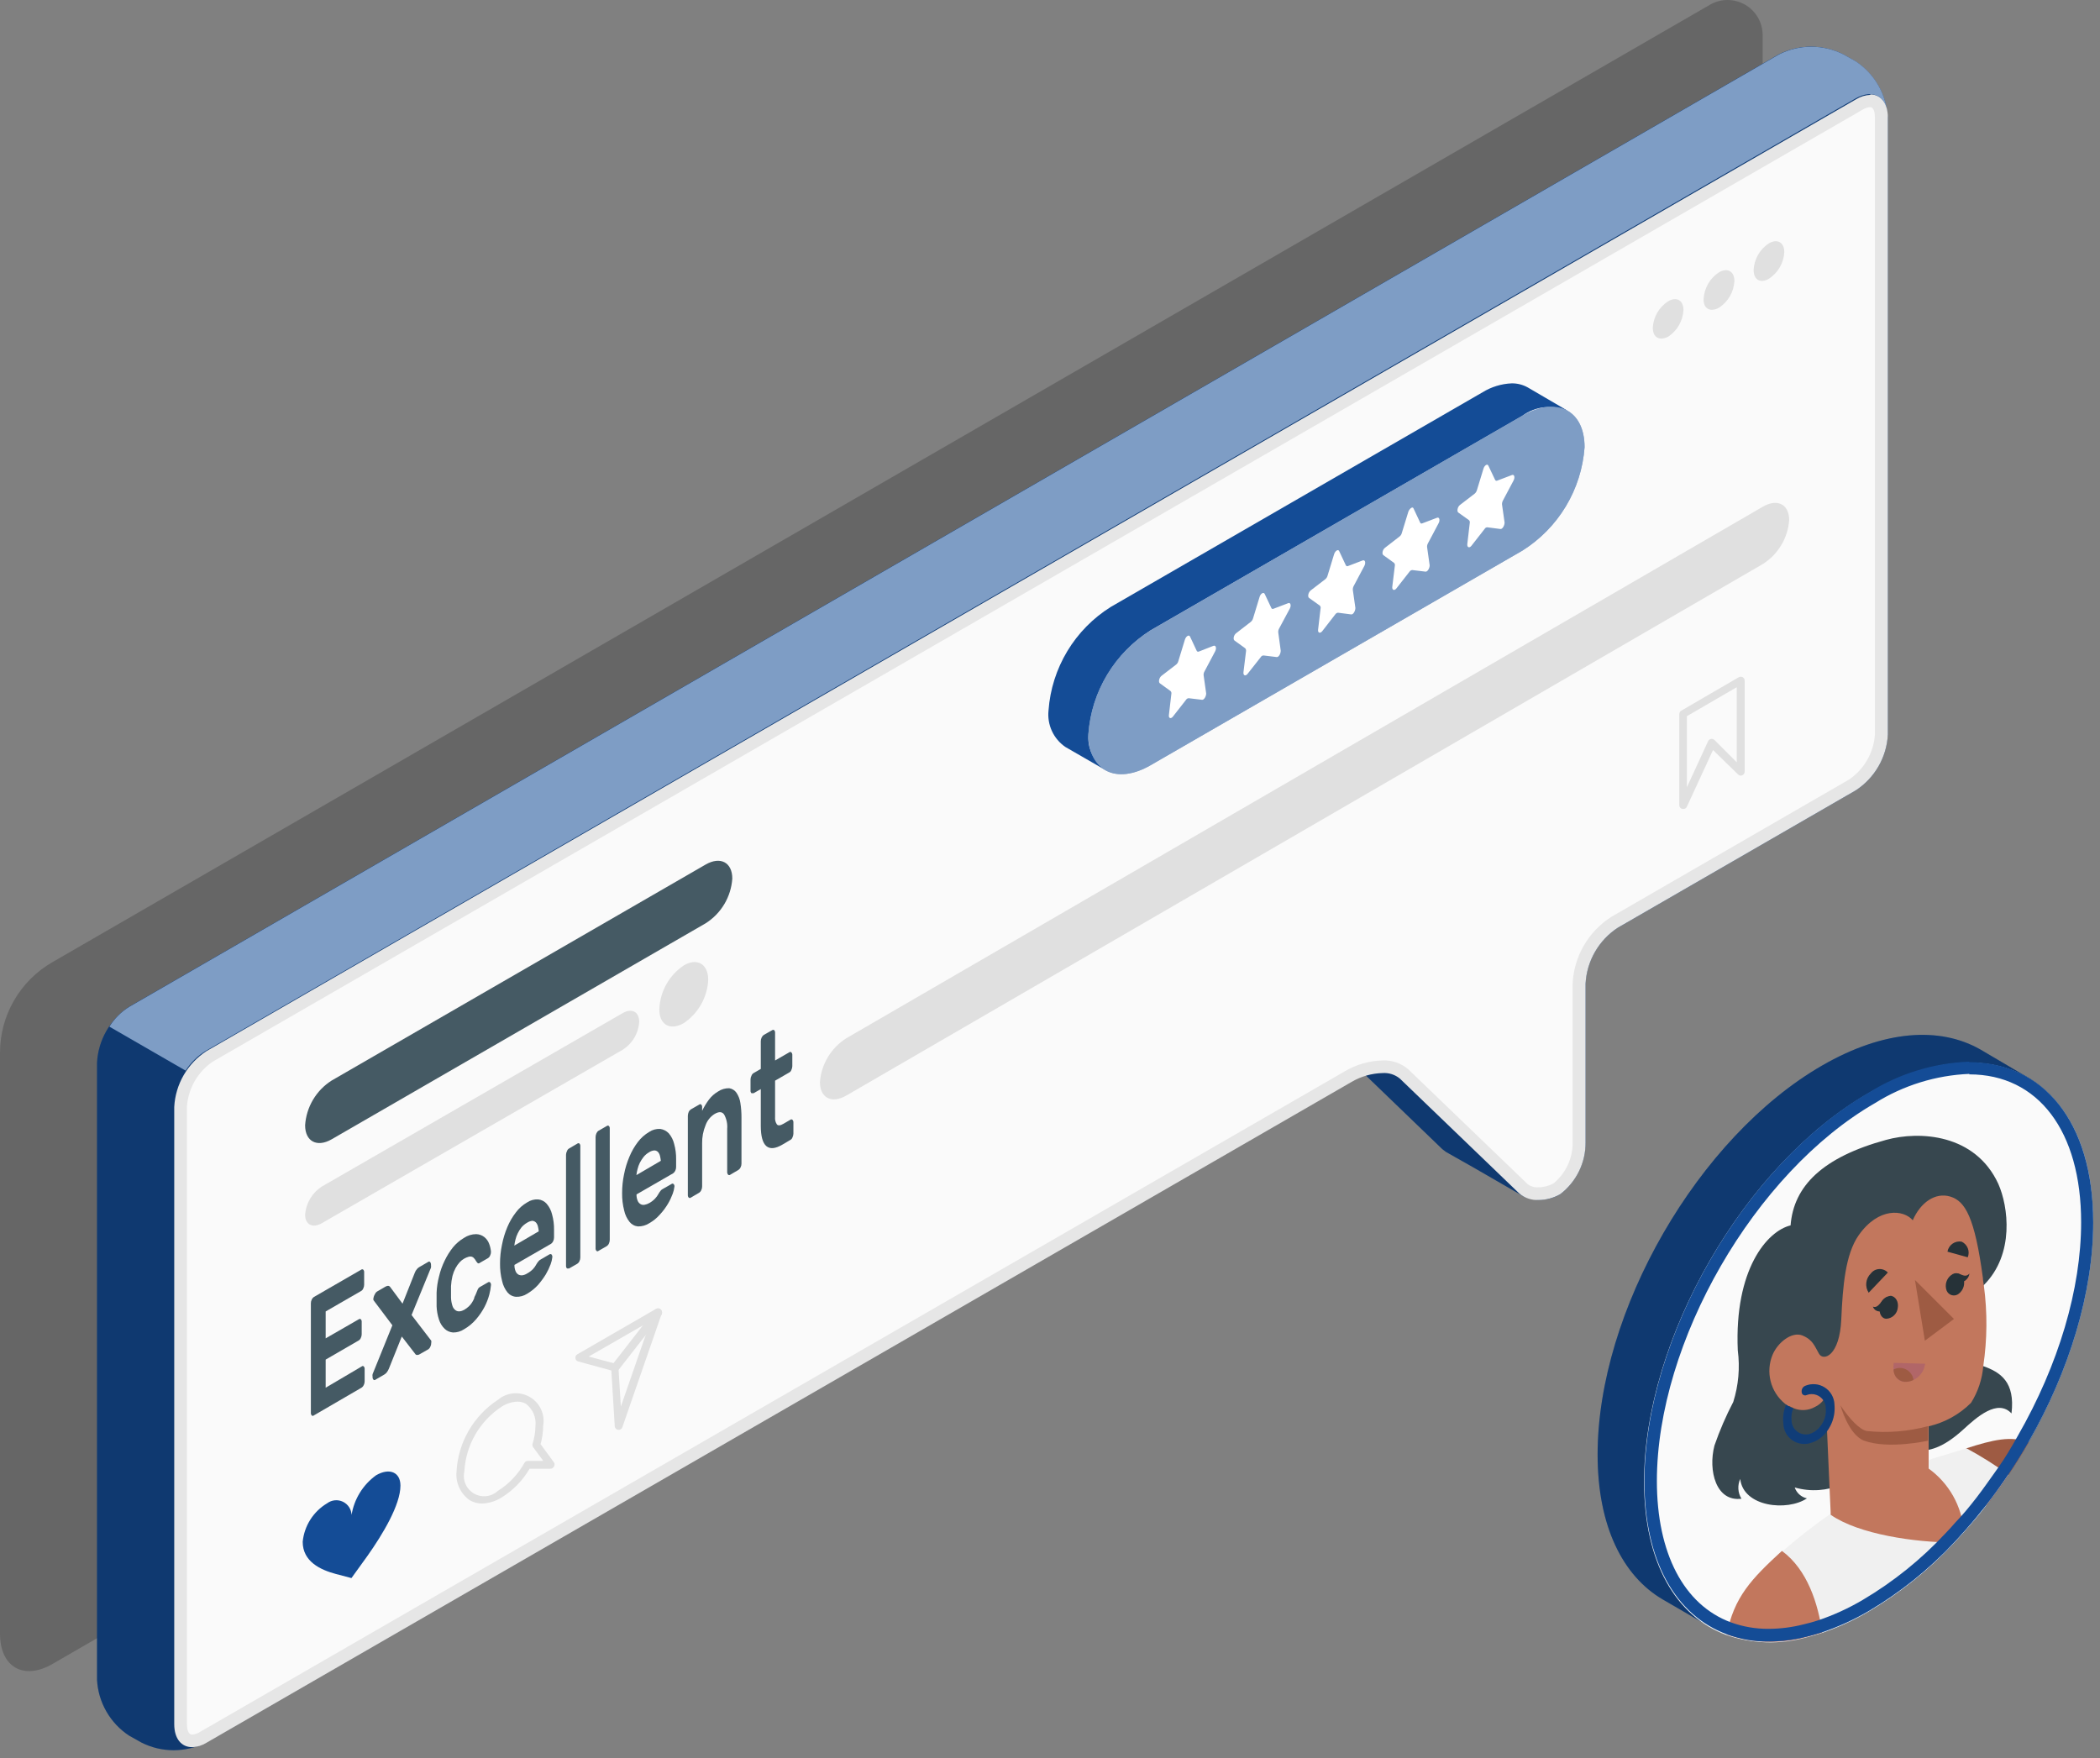 <svg width="209" height="175" viewBox="0 0 209 175" fill="none" xmlns="http://www.w3.org/2000/svg">
<rect x="0" y="0" width="209" height="175" fill="#808080" stroke="none"/>
<g opacity="0.2">
<path d="M175.424 63.252C175.424 66.572 173.089 68.7 170.195 70.354L5.229 165.612C2.347 167.278 4.80187e-07 165.928 4.80187e-07 162.596V104.782C-0.001 102.955 0.48 101.16 1.394 99.578C2.308 97.996 3.622 96.683 5.205 95.771L170.195 0.464C170.725 0.16 171.325 -0 171.936 1.04968e-06C172.548 0 173.148 0.161 173.678 0.467C174.207 0.772 174.647 1.211 174.953 1.74C175.26 2.269 175.422 2.869 175.424 3.48V63.252Z" fill="black"/>
</g>
<path d="M187.842 11.448C187.749 10.376 187.413 9.338 186.862 8.413C186.31 7.489 185.556 6.701 184.656 6.11L183.439 5.416C182.446 4.913 181.348 4.651 180.235 4.651C179.122 4.651 178.024 4.913 177.031 5.416L12.856 100.2C11.924 100.811 11.149 101.632 10.594 102.597C10.038 103.563 9.717 104.645 9.657 105.758V167.196C9.717 168.308 10.038 169.391 10.594 170.356C11.149 171.321 11.924 172.143 12.856 172.753L14.072 173.434C15.065 173.938 16.163 174.2 17.276 174.2C18.39 174.2 19.487 173.938 20.481 173.434L84.424 136.513L134.467 107.631C134.919 107.369 135.401 107.161 135.902 107.01L143.539 114.368L143.904 114.648L146.591 116.168L151.626 119.074C152.208 119.331 152.842 119.445 153.477 119.407C154.111 119.369 154.728 119.18 155.274 118.855C156.063 118.251 156.701 117.472 157.138 116.579C157.575 115.687 157.799 114.705 157.792 113.711V97.902C157.852 96.789 158.172 95.707 158.728 94.741C159.284 93.776 160.058 92.955 160.99 92.344L184.668 78.675C185.604 78.068 186.382 77.248 186.94 76.282C187.499 75.316 187.82 74.231 187.878 73.117V11.692C187.866 11.594 187.842 11.521 187.842 11.448Z" fill="#144C96"/>
<path opacity="0.25" d="M187.842 11.448C187.749 10.376 187.413 9.338 186.862 8.413C186.31 7.489 185.556 6.701 184.656 6.11L183.439 5.416C182.446 4.913 181.348 4.651 180.235 4.651C179.122 4.651 178.024 4.913 177.031 5.416L12.856 100.2C11.924 100.811 11.149 101.632 10.594 102.597C10.038 103.563 9.717 104.645 9.657 105.758V167.196C9.717 168.308 10.038 169.391 10.594 170.356C11.149 171.321 11.924 172.143 12.856 172.753L14.072 173.434C15.065 173.938 16.163 174.2 17.276 174.2C18.39 174.2 19.487 173.938 20.481 173.434L84.424 136.513L134.467 107.631C134.919 107.369 135.401 107.161 135.902 107.01L143.539 114.368L143.904 114.648L146.591 116.168L151.626 119.074C152.208 119.331 152.842 119.445 153.477 119.407C154.111 119.369 154.728 119.18 155.274 118.855C156.063 118.251 156.701 117.472 157.138 116.579C157.575 115.687 157.799 114.705 157.792 113.711V97.902C157.852 96.789 158.172 95.707 158.728 94.741C159.284 93.776 160.058 92.955 160.99 92.344L184.668 78.675C185.604 78.068 186.382 77.248 186.94 76.282C187.499 75.316 187.82 74.231 187.878 73.117V11.692C187.866 11.594 187.842 11.521 187.842 11.448Z" fill="black"/>
<path d="M187.868 11.655C187.868 9.612 186.433 8.785 184.658 9.807L20.483 104.59C19.672 105.084 18.985 105.758 18.476 106.56L10.888 102.182C11.392 101.378 12.074 100.7 12.882 100.2L177.057 5.416C178.05 4.913 179.148 4.651 180.262 4.651C181.375 4.651 182.473 4.913 183.466 5.416L184.682 6.098C185.612 6.709 186.385 7.53 186.939 8.496C187.492 9.461 187.811 10.544 187.868 11.655Z" fill="#144C96"/>
<path opacity="0.45" d="M187.868 11.655C187.868 9.612 186.433 8.785 184.658 9.807L20.483 104.59C19.672 105.084 18.985 105.758 18.476 106.56L10.888 102.182C11.392 101.378 12.074 100.7 12.882 100.2L177.057 5.416C178.05 4.913 179.148 4.651 180.262 4.651C181.375 4.651 182.473 4.913 183.466 5.416L184.682 6.098C185.612 6.709 186.385 7.53 186.939 8.496C187.492 9.461 187.811 10.544 187.868 11.655Z" fill="white"/>
<path d="M19.072 173.215C18.038 173.215 17.929 172.06 17.929 171.561V110.123C17.991 109.121 18.285 108.147 18.787 107.278C19.289 106.409 19.986 105.668 20.823 105.113L184.998 10.378C185.335 10.167 185.72 10.046 186.117 10.025C187.151 10.025 187.26 11.242 187.26 11.691V73.117C187.198 74.119 186.904 75.093 186.402 75.963C185.9 76.832 185.203 77.573 184.366 78.128L160.688 91.797C159.661 92.458 158.807 93.355 158.196 94.412C157.584 95.469 157.234 96.657 157.173 97.877V113.687C157.179 114.57 156.984 115.442 156.602 116.239C156.221 117.035 155.664 117.734 154.972 118.284C154.413 118.605 153.781 118.777 153.136 118.782C152.596 118.816 152.062 118.646 151.64 118.308L139.759 106.876C139.159 106.361 138.383 106.099 137.594 106.147C136.404 106.176 135.241 106.506 134.213 107.108L20.239 172.887C19.886 173.097 19.483 173.211 19.072 173.215Z" fill="#FAFAFA"/>
<path d="M186.088 10.657C186.538 10.657 186.599 11.301 186.599 11.691V73.116C186.536 74.009 186.271 74.875 185.825 75.65C185.378 76.426 184.761 77.089 184.021 77.592L160.355 91.261C159.232 91.981 158.297 92.959 157.628 94.114C156.96 95.269 156.577 96.568 156.513 97.901V113.71C156.522 114.482 156.358 115.246 156.034 115.947C155.71 116.648 155.234 117.267 154.64 117.76C154.169 118.029 153.637 118.172 153.095 118.173C152.721 118.201 152.35 118.093 152.049 117.869L140.168 106.438C139.449 105.814 138.516 105.495 137.566 105.55C136.282 105.584 135.028 105.94 133.917 106.584L19.931 172.363C19.692 172.524 19.416 172.621 19.128 172.643C18.678 172.643 18.606 171.986 18.606 171.609V110.123C18.671 109.232 18.937 108.369 19.384 107.596C19.83 106.823 20.445 106.161 21.184 105.659L185.359 10.924C185.6 10.77 185.876 10.678 186.161 10.657M186.161 9.441C185.653 9.46 185.159 9.611 184.726 9.879L20.551 104.614C19.617 105.222 18.839 106.043 18.281 107.008C17.723 107.974 17.401 109.058 17.341 110.171V171.609C17.341 173.056 18.058 173.895 19.116 173.895C19.625 173.879 20.12 173.728 20.551 173.458L134.525 107.678C135.457 107.132 136.511 106.831 137.59 106.803C138.214 106.756 138.833 106.952 139.317 107.35L151.198 118.781C151.731 119.237 152.419 119.472 153.12 119.438C153.88 119.436 154.626 119.234 155.284 118.854C156.073 118.25 156.711 117.471 157.148 116.578C157.585 115.686 157.809 114.704 157.802 113.71V97.901C157.862 96.788 158.182 95.706 158.738 94.74C159.293 93.775 160.068 92.954 161 92.343L184.678 78.674C185.614 78.067 186.392 77.247 186.95 76.281C187.508 75.315 187.83 74.23 187.888 73.116V11.691C187.888 10.231 187.158 9.392 186.113 9.392L186.161 9.441Z" fill="#E6E6E6"/>
<path d="M171.084 30.627C171.528 30.336 171.898 29.944 172.165 29.484C172.431 29.023 172.585 28.507 172.616 27.976C172.616 27.003 171.923 26.614 171.084 27.101C170.639 27.39 170.269 27.779 170.003 28.237C169.737 28.696 169.582 29.21 169.551 29.74C169.503 30.712 170.196 31.114 171.084 30.627Z" fill="#E0E0E0"/>
<path d="M176.047 27.745C176.493 27.456 176.865 27.065 177.131 26.604C177.398 26.143 177.551 25.626 177.579 25.094C177.579 24.121 176.898 23.732 176.047 24.218C175.604 24.508 175.235 24.898 174.971 25.356C174.707 25.815 174.555 26.329 174.526 26.857C174.526 27.867 175.207 28.232 176.047 27.745Z" fill="#E0E0E0"/>
<path d="M166.024 33.51C166.468 33.217 166.836 32.825 167.1 32.365C167.364 31.904 167.516 31.389 167.545 30.858C167.545 29.886 166.864 29.496 166.024 29.983C165.578 30.27 165.206 30.659 164.94 31.117C164.673 31.576 164.52 32.092 164.492 32.622C164.492 33.607 165.173 33.947 166.024 33.51Z" fill="#E0E0E0"/>
<path d="M33.005 107.548L70.23 86.047C71.69 85.208 72.882 85.828 72.882 87.445C72.82 88.343 72.549 89.214 72.088 89.988C71.627 90.761 70.991 91.415 70.23 91.896L33.005 113.397C31.546 114.236 30.366 113.604 30.366 111.999C30.425 111.102 30.695 110.231 31.153 109.457C31.612 108.684 32.246 108.03 33.005 107.548Z" fill="#455A64"/>
<path d="M32.02 118.103L61.973 100.834C62.885 100.311 63.615 100.7 63.615 101.71C63.58 102.269 63.413 102.812 63.128 103.294C62.842 103.776 62.447 104.183 61.973 104.482L32.02 121.751C31.108 122.274 30.366 121.885 30.366 120.888C30.409 120.327 30.58 119.785 30.867 119.302C31.154 118.818 31.549 118.408 32.02 118.103Z" fill="#E0E0E0"/>
<path d="M68.053 101.831C68.765 101.352 69.356 100.713 69.778 99.966C70.2 99.218 70.442 98.383 70.485 97.526C70.485 95.945 69.379 95.3 68.053 96.091C67.339 96.568 66.747 97.206 66.324 97.954C65.902 98.701 65.661 99.538 65.621 100.396C65.572 101.977 66.679 102.621 68.053 101.831Z" fill="#E0E0E0"/>
<path d="M84.23 103.337L175.439 50.436C176.886 49.585 178.065 50.193 178.065 51.762C178.002 52.646 177.731 53.503 177.274 54.264C176.818 55.024 176.189 55.667 175.439 56.14L84.23 109.04C82.783 109.88 81.603 109.284 81.603 107.703C81.669 106.82 81.941 105.965 82.397 105.207C82.854 104.449 83.481 103.808 84.23 103.337Z" fill="#E0E0E0"/>
<path d="M35.998 136.003C36.012 135.989 36.028 135.978 36.046 135.971C36.063 135.964 36.083 135.96 36.102 135.96C36.121 135.96 36.14 135.964 36.158 135.971C36.175 135.978 36.191 135.989 36.205 136.003C36.237 136.039 36.261 136.082 36.275 136.128C36.29 136.174 36.295 136.222 36.29 136.27V137.487C36.291 137.613 36.262 137.738 36.205 137.851C36.163 137.955 36.091 138.044 35.998 138.107L31.231 140.879C31.218 140.893 31.201 140.904 31.184 140.911C31.166 140.919 31.147 140.922 31.128 140.922C31.109 140.922 31.09 140.919 31.072 140.911C31.054 140.904 31.038 140.893 31.024 140.879C30.993 140.843 30.969 140.801 30.954 140.755C30.939 140.708 30.934 140.66 30.939 140.612V129.728C30.937 129.597 30.966 129.468 31.024 129.351C31.066 129.247 31.138 129.158 31.231 129.095L35.95 126.371C35.978 126.346 36.015 126.333 36.053 126.333C36.091 126.333 36.128 126.346 36.156 126.371C36.189 126.409 36.214 126.454 36.228 126.502C36.243 126.55 36.247 126.601 36.242 126.651V127.867C36.242 127.994 36.213 128.119 36.156 128.232C36.121 128.339 36.048 128.43 35.95 128.487L32.411 130.53V133.206L35.706 131.309C35.735 131.284 35.772 131.27 35.81 131.27C35.848 131.27 35.885 131.284 35.913 131.309C35.945 131.345 35.969 131.388 35.983 131.434C35.998 131.48 36.003 131.528 35.998 131.576V132.792C35.999 132.919 35.97 133.044 35.913 133.157C35.875 133.263 35.802 133.353 35.706 133.413L32.411 135.322V138.119L35.998 136.003Z" fill="#455A64"/>
<path d="M39.988 133.025L38.699 136.236C38.641 136.376 38.563 136.507 38.468 136.625C38.394 136.707 38.307 136.776 38.212 136.832L37.373 137.318C37.359 137.332 37.343 137.342 37.326 137.35C37.308 137.357 37.289 137.361 37.27 137.361C37.25 137.361 37.231 137.357 37.214 137.35C37.196 137.342 37.18 137.332 37.166 137.318C37.133 137.28 37.108 137.236 37.093 137.187C37.079 137.139 37.075 137.088 37.081 137.038C37.063 136.95 37.063 136.859 37.081 136.771L39.051 131.906L37.166 129.401C37.151 129.333 37.151 129.262 37.166 129.194C37.189 129.056 37.239 128.924 37.312 128.805C37.354 128.701 37.426 128.612 37.519 128.55L38.358 128.063C38.436 128.017 38.523 127.988 38.614 127.978C38.66 127.98 38.706 127.992 38.746 128.016C38.786 128.039 38.82 128.072 38.844 128.112L40.061 129.754L41.277 126.689C41.327 126.545 41.405 126.413 41.508 126.3C41.578 126.215 41.665 126.144 41.763 126.093L42.602 125.607C42.616 125.593 42.632 125.582 42.65 125.575C42.667 125.568 42.687 125.564 42.706 125.564C42.725 125.564 42.744 125.568 42.762 125.575C42.779 125.582 42.795 125.593 42.809 125.607C42.87 125.692 42.9 125.795 42.894 125.899C42.905 125.988 42.905 126.077 42.894 126.166L40.961 130.885L42.919 133.439C42.933 133.511 42.933 133.585 42.919 133.658C42.921 133.788 42.892 133.917 42.833 134.035C42.795 134.137 42.728 134.226 42.639 134.29L41.788 134.776C41.714 134.832 41.624 134.861 41.532 134.861C41.459 134.861 41.386 134.861 41.313 134.74L39.988 133.025Z" fill="#455A64"/>
<path d="M44.887 128.002C44.887 128.185 44.887 128.379 44.887 128.61C44.887 128.841 44.887 129.024 44.887 129.182C44.899 129.455 44.948 129.725 45.033 129.984C45.087 130.155 45.194 130.304 45.337 130.41C45.453 130.494 45.596 130.532 45.738 130.519C45.897 130.503 46.05 130.453 46.188 130.374C46.355 130.279 46.51 130.164 46.651 130.033C46.772 129.922 46.879 129.795 46.967 129.656C47.052 129.525 47.125 129.386 47.186 129.243C47.186 129.097 47.307 128.951 47.368 128.78C47.429 128.61 47.465 128.525 47.526 128.391C47.565 128.279 47.637 128.182 47.733 128.112L48.56 127.637C48.59 127.612 48.629 127.597 48.669 127.597C48.709 127.597 48.748 127.612 48.779 127.637C48.811 127.673 48.835 127.716 48.85 127.762C48.865 127.808 48.87 127.857 48.864 127.905C48.835 128.229 48.778 128.551 48.694 128.866C48.58 129.287 48.421 129.694 48.219 130.082C47.99 130.516 47.712 130.924 47.392 131.298C47.048 131.702 46.637 132.044 46.176 132.307C45.855 132.518 45.478 132.628 45.094 132.623C44.78 132.603 44.483 132.474 44.255 132.258C43.997 132.009 43.805 131.7 43.695 131.359C43.552 130.926 43.47 130.476 43.452 130.021C43.452 129.826 43.452 129.607 43.452 129.364C43.452 129.121 43.452 128.878 43.452 128.659C43.474 128.112 43.556 127.57 43.695 127.041C43.821 126.499 44.009 125.972 44.255 125.473C44.48 125.001 44.757 124.556 45.082 124.147C45.389 123.774 45.76 123.457 46.176 123.211C46.536 122.968 46.959 122.837 47.392 122.834C47.694 122.842 47.984 122.949 48.219 123.138C48.438 123.32 48.603 123.56 48.694 123.831C48.786 124.077 48.843 124.335 48.864 124.597C48.865 124.724 48.836 124.849 48.779 124.962C48.736 125.072 48.659 125.166 48.56 125.229L47.733 125.704C47.719 125.717 47.703 125.728 47.685 125.735C47.668 125.743 47.649 125.747 47.63 125.747C47.61 125.747 47.591 125.743 47.574 125.735C47.556 125.728 47.54 125.717 47.526 125.704C47.467 125.64 47.414 125.571 47.368 125.497C47.319 125.404 47.257 125.318 47.186 125.242C47.13 125.168 47.054 125.113 46.967 125.083C46.864 125.052 46.754 125.052 46.651 125.083C46.489 125.128 46.333 125.193 46.188 125.278C46.019 125.374 45.867 125.497 45.738 125.643C45.583 125.817 45.448 126.009 45.337 126.214C45.206 126.461 45.104 126.723 45.033 126.993C44.954 127.324 44.905 127.662 44.887 128.002Z" fill="#455A64"/>
<path d="M49.765 125.775C49.764 125.142 49.829 124.51 49.96 123.89C50.076 123.285 50.255 122.694 50.495 122.127C50.713 121.605 50.999 121.114 51.346 120.667C51.644 120.267 52.02 119.932 52.453 119.682C52.778 119.462 53.167 119.355 53.559 119.378C53.889 119.41 54.194 119.566 54.411 119.816C54.67 120.122 54.853 120.484 54.946 120.874C55.084 121.373 55.149 121.889 55.14 122.406V123.16C55.14 123.291 55.111 123.42 55.055 123.537C55.009 123.639 54.938 123.727 54.849 123.793L51.2 125.897C51.192 126.109 51.23 126.32 51.31 126.517C51.365 126.657 51.463 126.776 51.589 126.857C51.713 126.921 51.853 126.946 51.991 126.93C52.16 126.904 52.321 126.841 52.465 126.748C52.675 126.635 52.868 126.491 53.036 126.322C53.177 126.173 53.295 126.005 53.389 125.824C53.449 125.72 53.518 125.622 53.596 125.532C53.651 125.46 53.722 125.402 53.803 125.362L54.678 124.851C54.709 124.83 54.745 124.819 54.782 124.819C54.819 124.819 54.855 124.83 54.885 124.851C54.918 124.889 54.942 124.934 54.957 124.982C54.971 125.03 54.976 125.081 54.97 125.131C54.942 125.372 54.885 125.609 54.8 125.836C54.67 126.181 54.511 126.515 54.325 126.833C54.094 127.206 53.834 127.559 53.547 127.891C53.232 128.235 52.867 128.53 52.465 128.767C52.136 128.98 51.75 129.086 51.358 129.071C51.194 129.059 51.034 129.014 50.888 128.939C50.741 128.864 50.612 128.76 50.507 128.633C50.243 128.303 50.06 127.915 49.972 127.502C49.828 126.938 49.758 126.357 49.765 125.775ZM52.453 121.701C52.247 121.821 52.062 121.973 51.906 122.151C51.759 122.336 51.633 122.535 51.529 122.747C51.428 122.953 51.351 123.169 51.297 123.391C51.247 123.583 51.21 123.778 51.188 123.975L53.62 122.552C53.605 122.388 53.576 122.226 53.535 122.066C53.503 121.922 53.436 121.789 53.34 121.677C53.243 121.578 53.114 121.517 52.976 121.507C52.789 121.53 52.61 121.597 52.453 121.701Z" fill="#455A64"/>
<path d="M57.756 125.156C57.757 125.283 57.728 125.408 57.671 125.521C57.629 125.625 57.557 125.714 57.464 125.777L56.637 126.251C56.552 126.251 56.479 126.251 56.431 126.251C56.396 126.216 56.369 126.174 56.352 126.128C56.336 126.082 56.329 126.032 56.333 125.983V114.929C56.337 114.801 56.37 114.676 56.431 114.564C56.465 114.456 56.539 114.365 56.637 114.309L57.464 113.822C57.493 113.797 57.53 113.784 57.568 113.784C57.605 113.784 57.642 113.797 57.671 113.822C57.704 113.86 57.728 113.905 57.743 113.953C57.757 114.001 57.762 114.052 57.756 114.102V125.156Z" fill="#455A64"/>
<path d="M60.686 123.391C60.687 123.522 60.658 123.651 60.601 123.768C60.559 123.872 60.487 123.961 60.394 124.024L59.567 124.498C59.554 124.512 59.537 124.523 59.52 124.53C59.502 124.537 59.483 124.541 59.464 124.541C59.444 124.541 59.425 124.537 59.408 124.53C59.39 124.523 59.374 124.512 59.36 124.498C59.329 124.462 59.305 124.419 59.29 124.373C59.275 124.327 59.27 124.279 59.275 124.231V113.176C59.276 113.046 59.305 112.917 59.36 112.799C59.402 112.695 59.474 112.606 59.567 112.544L60.394 112.069C60.423 112.045 60.459 112.031 60.497 112.031C60.535 112.031 60.572 112.045 60.601 112.069C60.633 112.106 60.657 112.148 60.671 112.194C60.686 112.24 60.691 112.289 60.686 112.337V123.391Z" fill="#455A64"/>
<path d="M61.915 118.759C61.913 118.125 61.978 117.494 62.109 116.874C62.225 116.273 62.404 115.686 62.644 115.123C62.86 114.602 63.142 114.112 63.483 113.663C63.788 113.262 64.168 112.923 64.602 112.666C64.928 112.446 65.317 112.339 65.709 112.362C66.034 112.407 66.334 112.562 66.56 112.8C66.82 113.105 67.003 113.468 67.095 113.858C67.233 114.357 67.299 114.873 67.29 115.39V116.144C67.292 116.275 67.263 116.404 67.205 116.521C67.159 116.622 67.087 116.71 66.998 116.777L63.35 118.88C63.341 119.093 63.378 119.304 63.459 119.501C63.511 119.642 63.61 119.763 63.739 119.841C63.859 119.915 64.002 119.941 64.14 119.914C64.307 119.885 64.467 119.827 64.614 119.744C64.826 119.627 65.018 119.48 65.186 119.306C65.326 119.161 65.445 118.998 65.539 118.82C65.599 118.712 65.668 118.611 65.745 118.516C65.8 118.444 65.871 118.386 65.952 118.345L66.828 117.847C66.841 117.833 66.857 117.822 66.875 117.815C66.893 117.808 66.912 117.804 66.931 117.804C66.95 117.804 66.969 117.808 66.987 117.815C67.005 117.822 67.021 117.833 67.034 117.847C67.07 117.881 67.096 117.923 67.111 117.97C67.126 118.016 67.129 118.066 67.12 118.114C67.093 118.356 67.036 118.593 66.949 118.82C66.822 119.166 66.663 119.499 66.475 119.817C66.249 120.196 65.984 120.551 65.685 120.875C65.38 121.225 65.018 121.521 64.614 121.75C64.281 121.963 63.892 122.073 63.496 122.067C63.333 122.052 63.174 122.005 63.03 121.927C62.886 121.85 62.759 121.744 62.657 121.617C62.393 121.286 62.21 120.899 62.121 120.486C61.977 119.922 61.907 119.341 61.915 118.759ZM64.602 114.685C64.394 114.805 64.208 114.961 64.055 115.147C63.911 115.329 63.785 115.525 63.678 115.731C63.578 115.936 63.5 116.153 63.447 116.375C63.397 116.567 63.361 116.762 63.337 116.959L65.77 115.536C65.753 115.372 65.725 115.21 65.685 115.05C65.653 114.906 65.586 114.772 65.49 114.661C65.443 114.611 65.386 114.572 65.324 114.545C65.261 114.517 65.194 114.503 65.125 114.502C64.938 114.516 64.757 114.579 64.602 114.685Z" fill="#455A64"/>
<path d="M73.795 115.816C73.796 115.942 73.767 116.067 73.71 116.18C73.668 116.284 73.596 116.373 73.503 116.436L72.676 116.922C72.648 116.947 72.611 116.961 72.573 116.961C72.535 116.961 72.498 116.947 72.47 116.922C72.402 116.845 72.367 116.745 72.372 116.642V112.362C72.416 111.864 72.31 111.364 72.068 110.927C71.862 110.635 71.558 110.623 71.132 110.866C70.707 111.127 70.385 111.527 70.22 111.997C69.983 112.571 69.867 113.188 69.879 113.809V118.09C69.88 118.216 69.851 118.341 69.794 118.454C69.752 118.558 69.68 118.647 69.587 118.71L68.76 119.196C68.73 119.222 68.691 119.236 68.651 119.236C68.611 119.236 68.572 119.222 68.542 119.196C68.51 119.16 68.487 119.117 68.472 119.071C68.458 119.025 68.452 118.977 68.457 118.929V111.048C68.461 110.919 68.49 110.791 68.542 110.671C68.588 110.567 68.664 110.478 68.76 110.416L69.587 109.942C69.601 109.928 69.617 109.917 69.635 109.91C69.653 109.903 69.672 109.899 69.691 109.899C69.71 109.899 69.729 109.903 69.747 109.91C69.764 109.917 69.781 109.928 69.794 109.942C69.826 109.978 69.85 110.021 69.865 110.067C69.879 110.113 69.884 110.161 69.879 110.209V110.562C70.066 110.172 70.29 109.802 70.548 109.455C70.794 109.125 71.105 108.848 71.46 108.64C71.79 108.417 72.181 108.302 72.579 108.312C72.723 108.334 72.861 108.386 72.984 108.463C73.108 108.54 73.214 108.642 73.297 108.762C73.502 109.069 73.635 109.418 73.686 109.784C73.762 110.262 73.798 110.746 73.795 111.231V115.816Z" fill="#455A64"/>
<path d="M77.139 111.183C77.112 111.44 77.176 111.698 77.321 111.913C77.443 112.058 77.662 112.034 77.99 111.84L78.659 111.45C78.688 111.426 78.725 111.412 78.762 111.412C78.8 111.412 78.837 111.426 78.866 111.45C78.901 111.488 78.927 111.532 78.944 111.58C78.961 111.628 78.967 111.679 78.963 111.73V112.837C78.958 112.968 78.925 113.097 78.866 113.214C78.831 113.319 78.757 113.406 78.659 113.457L77.856 113.931C77.163 114.333 76.64 114.381 76.275 114.077C75.911 113.773 75.716 113.104 75.716 112.046V108.398L74.999 108.811C74.913 108.811 74.841 108.811 74.792 108.811C74.757 108.777 74.731 108.735 74.714 108.688C74.697 108.642 74.691 108.593 74.695 108.544V107.437C74.697 107.306 74.73 107.176 74.792 107.06C74.83 106.954 74.903 106.864 74.999 106.805L75.716 106.391V103.643C75.716 103.513 75.745 103.384 75.801 103.266C75.847 103.165 75.918 103.077 76.008 103.011L76.847 102.536C76.877 102.514 76.913 102.501 76.95 102.501C76.988 102.501 77.024 102.514 77.054 102.536C77.085 102.573 77.109 102.615 77.124 102.661C77.139 102.707 77.144 102.756 77.139 102.804V105.552L78.55 104.737C78.578 104.713 78.615 104.699 78.653 104.699C78.691 104.699 78.728 104.713 78.756 104.737C78.791 104.775 78.818 104.819 78.835 104.867C78.851 104.915 78.858 104.966 78.854 105.017V106.124C78.849 106.255 78.816 106.384 78.756 106.501C78.722 106.606 78.647 106.693 78.55 106.744L77.139 107.559V111.183Z" fill="#455A64"/>
<path d="M34.977 157.067L33.408 156.653C31.913 156.252 30.125 155.437 30.125 153.455C30.202 152.671 30.463 151.915 30.885 151.25C31.308 150.585 31.88 150.028 32.557 149.624C32.779 149.458 33.042 149.355 33.318 149.327C33.594 149.299 33.872 149.347 34.123 149.466C34.373 149.585 34.586 149.771 34.739 150.002C34.892 150.234 34.978 150.502 34.989 150.78C35.249 149.197 36.123 147.781 37.422 146.839C38.759 146.061 39.854 146.523 39.854 147.861C39.854 149.782 38.078 152.725 36.583 154.841L34.977 157.067Z" fill="#144C96"/>
<path d="M47.989 149.648C47.562 149.651 47.143 149.542 46.772 149.332C46.313 149.017 45.947 148.584 45.711 148.08C45.476 147.575 45.38 147.016 45.435 146.462C45.513 145.032 45.927 143.64 46.644 142.4C47.36 141.16 48.358 140.106 49.557 139.323C49.992 138.956 50.529 138.731 51.096 138.68C51.662 138.63 52.231 138.755 52.723 139.04C53.216 139.325 53.608 139.755 53.847 140.272C54.086 140.788 54.159 141.366 54.057 141.926C54.051 142.538 53.966 143.148 53.801 143.738L55.139 145.562C55.175 145.623 55.193 145.692 55.193 145.763C55.193 145.833 55.175 145.902 55.139 145.963C55.106 146.028 55.056 146.083 54.993 146.122C54.931 146.16 54.86 146.181 54.787 146.182H52.707C52.025 147.355 51.065 148.34 49.91 149.052C49.333 149.415 48.67 149.621 47.989 149.648ZM51.503 139.506C50.95 139.525 50.412 139.693 49.946 139.992C48.859 140.701 47.954 141.656 47.305 142.78C46.656 143.904 46.282 145.166 46.213 146.462C46.118 146.882 46.161 147.322 46.334 147.717C46.508 148.112 46.803 148.441 47.177 148.655C47.551 148.87 47.983 148.96 48.412 148.911C48.84 148.862 49.242 148.677 49.557 148.383C50.658 147.693 51.566 146.735 52.196 145.598C52.228 145.539 52.275 145.489 52.333 145.455C52.391 145.42 52.457 145.403 52.525 145.404H54.069L53.108 144.103C53.058 144.052 53.022 143.99 53.003 143.922C52.984 143.854 52.982 143.782 52.999 143.713C53.184 143.135 53.282 142.533 53.291 141.926C53.337 141.505 53.273 141.08 53.104 140.692C52.936 140.303 52.669 139.966 52.33 139.712C52.076 139.575 51.792 139.503 51.503 139.506Z" fill="#E0E0E0"/>
<path d="M61.523 142.315C61.435 142.304 61.352 142.263 61.291 142.199C61.228 142.135 61.191 142.051 61.183 141.962L60.842 136.405L57.547 135.505C57.473 135.488 57.407 135.448 57.356 135.391C57.306 135.335 57.275 135.264 57.267 135.189C57.256 135.113 57.267 135.036 57.3 134.966C57.332 134.897 57.384 134.839 57.449 134.799L65.305 130.263C65.374 130.225 65.452 130.208 65.53 130.215C65.609 130.222 65.683 130.253 65.743 130.303C65.804 130.353 65.848 130.42 65.869 130.495C65.891 130.571 65.889 130.651 65.865 130.725L61.937 142.06C61.907 142.143 61.85 142.213 61.775 142.26C61.7 142.306 61.611 142.326 61.523 142.315ZM58.592 135.018L61.268 135.736C61.346 135.757 61.416 135.802 61.466 135.866C61.517 135.929 61.545 136.007 61.548 136.088L61.791 139.992L64.746 131.479L58.592 135.018Z" fill="#E0E0E0"/>
<path d="M61.169 136.477C61.081 136.478 60.995 136.448 60.926 136.392C60.854 136.319 60.813 136.221 60.813 136.118C60.813 136.016 60.854 135.918 60.926 135.845L65.207 130.348C65.279 130.28 65.375 130.241 65.474 130.241C65.574 130.241 65.669 130.28 65.742 130.348C65.783 130.379 65.817 130.418 65.843 130.462C65.868 130.507 65.885 130.556 65.892 130.606C65.899 130.657 65.895 130.709 65.882 130.759C65.869 130.808 65.846 130.855 65.815 130.895L61.534 136.38C61.487 136.427 61.429 136.46 61.365 136.478C61.3 136.495 61.233 136.495 61.169 136.477Z" fill="#E0E0E0"/>
<path d="M167.507 80.512H167.434C167.347 80.495 167.269 80.448 167.213 80.379C167.158 80.31 167.128 80.223 167.13 80.135V71.075C167.129 71.006 167.147 70.938 167.181 70.878C167.215 70.818 167.265 70.769 167.325 70.734L173.052 67.402C173.113 67.372 173.179 67.357 173.247 67.357C173.314 67.357 173.381 67.372 173.442 67.402C173.5 67.438 173.549 67.487 173.583 67.547C173.617 67.607 173.636 67.674 173.636 67.743V76.803C173.635 76.88 173.612 76.957 173.569 77.021C173.526 77.086 173.464 77.137 173.393 77.168C173.323 77.196 173.247 77.203 173.173 77.188C173.099 77.173 173.032 77.136 172.979 77.082L170.486 74.65L167.86 80.342C167.823 80.4 167.771 80.448 167.708 80.478C167.646 80.508 167.576 80.52 167.507 80.512ZM167.884 71.282V78.359L170 73.762C170.028 73.708 170.068 73.66 170.116 73.622C170.164 73.585 170.22 73.558 170.28 73.543C170.343 73.533 170.408 73.538 170.469 73.557C170.53 73.576 170.586 73.609 170.632 73.653L172.846 75.866V68.399L167.884 71.282Z" fill="#E0E0E0"/>
<path d="M156.015 40.879C155.286 40.565 154.488 40.445 153.699 40.533C152.91 40.62 152.157 40.911 151.515 41.378L114.521 62.733C112.759 63.847 111.282 65.357 110.207 67.144C109.132 68.93 108.49 70.942 108.331 73.021C108.263 73.705 108.376 74.395 108.658 75.022C108.939 75.65 109.38 76.192 109.936 76.597L106.032 74.347C105.448 73.948 104.984 73.397 104.688 72.755C104.393 72.112 104.277 71.401 104.354 70.698C104.505 68.618 105.145 66.602 106.22 64.815C107.296 63.027 108.777 61.518 110.544 60.41L147.551 39.043C148.427 38.503 149.428 38.197 150.457 38.155C151.019 38.149 151.573 38.292 152.062 38.569L156.015 40.879Z" fill="#144C96"/>
<path d="M114.519 62.745L151.513 41.378C154.93 39.408 157.703 40.807 157.703 44.516C157.551 46.596 156.911 48.611 155.836 50.399C154.76 52.186 153.279 53.695 151.513 54.804L114.519 76.159C111.089 78.141 108.316 76.731 108.316 73.034C108.467 70.951 109.107 68.934 110.185 67.147C111.263 65.359 112.748 63.851 114.519 62.745Z" fill="#144C96"/>
<path opacity="0.45" d="M114.519 62.745L151.513 41.378C154.93 39.408 157.703 40.807 157.703 44.516C157.551 46.596 156.911 48.611 155.836 50.399C154.76 52.186 153.279 53.695 151.513 54.804L114.519 76.159C111.089 78.141 108.316 76.731 108.316 73.034C108.467 70.951 109.107 68.934 110.185 67.147C111.263 65.359 112.748 63.851 114.519 62.745Z" fill="white"/>
<path d="M118.439 63.365L119.095 64.763C119.103 64.784 119.115 64.803 119.131 64.819C119.146 64.834 119.165 64.847 119.186 64.855C119.206 64.863 119.229 64.866 119.251 64.865C119.273 64.864 119.294 64.859 119.314 64.849L120.774 64.277C121.005 64.192 121.102 64.52 120.932 64.836L119.874 66.831C119.807 66.945 119.777 67.076 119.788 67.208L120.044 69.02C120.044 69.299 119.837 69.677 119.63 69.652L118.317 69.494C118.264 69.493 118.211 69.505 118.164 69.531C118.117 69.557 118.077 69.594 118.049 69.64L116.736 71.318C116.529 71.586 116.286 71.489 116.335 71.16L116.578 69.069C116.591 69.017 116.589 68.962 116.574 68.911C116.56 68.86 116.531 68.814 116.493 68.777L115.435 68.01C115.265 67.889 115.362 67.451 115.593 67.269L117.064 66.138C117.165 66.052 117.238 65.937 117.271 65.809L117.928 63.657C118.037 63.316 118.341 63.134 118.439 63.365Z" fill="white"/>
<path d="M125.87 59.121L126.527 60.508C126.533 60.528 126.544 60.547 126.559 60.562C126.573 60.578 126.591 60.59 126.61 60.599C126.63 60.607 126.651 60.61 126.673 60.609C126.694 60.608 126.715 60.603 126.734 60.593L128.205 60.034C128.436 59.936 128.534 60.265 128.363 60.581L127.293 62.575C127.229 62.694 127.204 62.83 127.22 62.964L127.463 64.764C127.463 65.056 127.269 65.421 127.062 65.397L125.749 65.239C125.694 65.24 125.641 65.255 125.594 65.282C125.547 65.31 125.508 65.349 125.481 65.397L124.168 67.063C123.961 67.33 123.718 67.245 123.754 66.905L124.01 64.813C124.019 64.761 124.016 64.707 124.001 64.657C123.987 64.606 123.96 64.56 123.924 64.521L122.866 63.755C122.696 63.633 122.781 63.208 123.025 63.025L124.484 61.894C124.586 61.807 124.662 61.694 124.703 61.566L125.359 59.413C125.457 59.073 125.761 58.89 125.87 59.121Z" fill="white"/>
<path d="M133.287 54.866L133.944 56.264C133.953 56.284 133.966 56.301 133.982 56.316C133.998 56.33 134.017 56.341 134.038 56.348C134.058 56.355 134.08 56.357 134.101 56.356C134.123 56.354 134.144 56.347 134.163 56.337L135.622 55.778C135.865 55.693 135.951 56.021 135.78 56.337L134.722 58.331C134.661 58.447 134.632 58.578 134.637 58.709L134.893 60.508C134.893 60.8 134.686 61.177 134.479 61.153L133.166 60.983C133.112 60.987 133.06 61.003 133.014 61.031C132.967 61.058 132.928 61.096 132.898 61.141L131.597 62.819C131.378 63.087 131.135 62.989 131.183 62.661L131.427 60.569C131.441 60.518 131.442 60.465 131.429 60.414C131.416 60.362 131.39 60.315 131.354 60.277L130.283 59.511C130.113 59.389 130.21 58.952 130.442 58.769L131.913 57.638C132.012 57.551 132.084 57.437 132.12 57.31L132.776 55.157C132.886 54.817 133.19 54.622 133.287 54.866Z" fill="white"/>
<path d="M140.681 50.609L141.337 52.007C141.344 52.028 141.355 52.046 141.369 52.062C141.384 52.078 141.401 52.09 141.421 52.098C141.441 52.106 141.462 52.11 141.483 52.109C141.505 52.108 141.525 52.102 141.544 52.092L143.016 51.533C143.247 51.436 143.344 51.764 143.174 52.08L142.116 54.075C142.048 54.193 142.018 54.328 142.031 54.464L142.286 56.264C142.286 56.543 142.079 56.92 141.873 56.896L140.559 56.738C140.506 56.74 140.455 56.754 140.408 56.779C140.362 56.805 140.322 56.84 140.292 56.884L138.978 58.562C138.772 58.83 138.528 58.732 138.565 58.404L138.82 56.312C138.833 56.261 138.832 56.206 138.817 56.155C138.802 56.104 138.774 56.057 138.735 56.02L137.677 55.254C137.507 55.133 137.604 54.695 137.835 54.525L139.294 53.394C139.403 53.308 139.48 53.188 139.513 53.053L140.17 50.913C140.316 50.572 140.608 50.39 140.681 50.609Z" fill="white"/>
<path d="M148.136 46.365L148.793 47.751C148.801 47.772 148.813 47.791 148.829 47.806C148.844 47.822 148.863 47.834 148.884 47.842C148.904 47.85 148.926 47.854 148.948 47.853C148.971 47.852 148.992 47.846 149.012 47.836L150.483 47.277C150.714 47.192 150.8 47.52 150.629 47.836L149.571 49.831C149.51 49.947 149.481 50.077 149.486 50.208L149.742 52.007C149.742 52.299 149.535 52.676 149.328 52.652L148.015 52.482C147.962 52.484 147.911 52.499 147.866 52.527C147.821 52.555 147.785 52.594 147.759 52.64L146.446 54.318C146.239 54.586 145.996 54.488 146.032 54.148L146.276 52.056C146.289 52.007 146.289 51.956 146.276 51.907C146.263 51.858 146.238 51.813 146.203 51.776L145.133 51.01C144.974 50.889 145.06 50.451 145.291 50.268L146.762 49.137C146.864 49.051 146.94 48.937 146.981 48.809L147.638 46.657C147.735 46.316 148.039 46.109 148.136 46.365Z" fill="white"/>
<path d="M197.089 104.454C193.051 102.155 187.493 102.508 181.352 106.047C169.009 113.161 159 130.503 159 144.78C159 151.882 161.493 156.88 165.518 159.215L170.273 161.976C170.775 162.263 171.3 162.507 171.842 162.705C174.415 163.596 177.198 163.681 179.82 162.949C180.314 162.827 180.825 162.681 181.352 162.511C182.974 161.963 184.535 161.25 186.01 160.382C189.159 158.517 192.026 156.212 194.523 153.536C194.863 153.171 195.216 152.782 195.556 152.393C196.286 151.578 196.991 150.727 197.672 149.863C198.353 149 199.18 147.844 199.886 146.799C200.591 145.753 201.272 144.646 201.904 143.539C205.893 136.559 208.325 128.727 208.325 121.674C208.325 114.62 205.808 109.513 201.758 107.202L197.089 104.454Z" fill="#144C96"/>
<path opacity="0.25" d="M197.089 104.454C193.051 102.155 187.493 102.508 181.352 106.047C169.009 113.161 159 130.503 159 144.78C159 151.882 161.493 156.88 165.518 159.215L170.273 161.976C170.775 162.263 171.3 162.507 171.842 162.705C174.415 163.596 177.198 163.681 179.82 162.949C180.314 162.827 180.825 162.681 181.352 162.511C182.974 161.963 184.535 161.25 186.01 160.382C189.159 158.517 192.026 156.212 194.523 153.536C194.863 153.171 195.216 152.782 195.556 152.393C196.286 151.578 196.991 150.727 197.672 149.863C198.353 149 199.18 147.844 199.886 146.799C200.591 145.753 201.272 144.646 201.904 143.539C205.893 136.559 208.325 128.727 208.325 121.674C208.325 114.62 205.808 109.513 201.758 107.202L197.089 104.454Z" fill="black"/>
<path d="M208.326 121.674C208.326 128.752 205.894 136.584 201.869 143.564C201.236 144.671 200.568 145.765 199.85 146.823C199.133 147.881 198.403 148.891 197.637 149.888C196.871 150.885 196.25 151.603 195.521 152.418C195.18 152.807 194.827 153.196 194.487 153.561C191.99 156.237 189.123 158.542 185.974 160.407C184.499 161.275 182.938 161.988 181.316 162.536C180.79 162.706 180.279 162.852 179.784 162.973C177.162 163.706 174.379 163.621 171.806 162.73C166.808 160.882 163.634 155.543 163.622 147.504C163.622 133.252 173.631 115.886 185.974 108.808C198.318 101.73 208.326 107.397 208.326 121.674Z" fill="#FAFAFA"/>
<path d="M201.905 143.562C201.273 144.669 200.604 145.763 199.886 146.821C199.169 147.879 198.439 148.889 197.673 149.886L195.679 144.158C198.378 143.295 200.13 142.881 201.905 143.562Z" fill="#9E5B43"/>
<path d="M199.886 146.773C199.18 147.819 198.439 148.84 197.672 149.838C196.906 150.835 196.286 151.552 195.556 152.367C195.216 152.756 194.863 153.145 194.523 153.51C192.026 156.186 189.159 158.492 186.01 160.357C184.535 161.225 182.974 161.938 181.352 162.485C180.825 162.655 180.314 162.801 179.82 162.923C179.82 157.219 177.777 154.799 177.388 154.41C178.961 153.033 180.613 151.75 182.337 150.567L182.459 150.482C185.432 148.368 188.655 146.628 192.054 145.301L192.322 145.18L195.727 144.158C197.17 144.936 198.559 145.81 199.886 146.773Z" fill="#F0F0F0"/>
<path d="M200.192 140.68C200.946 134.43 194.379 136.752 192.458 133.384L197.444 127.899C200.52 124.822 199.876 120.067 198.879 117.83C196.58 112.844 191.035 112.54 187.715 113.452C181.403 115.178 178.509 118.036 178.205 121.964C175.87 122.524 172.598 126.342 172.951 134.405C173.177 136.128 173.024 137.88 172.501 139.537C171.77 140.936 171.144 142.387 170.628 143.879C169.984 146.372 170.786 149.497 173.316 149.169C173.136 148.875 173.031 148.542 173.01 148.199C172.989 147.855 173.052 147.512 173.194 147.199C173.498 149.996 177.876 150.446 179.834 149.132C179.555 149.072 179.297 148.941 179.084 148.751C178.871 148.561 178.71 148.32 178.618 148.05C181.938 148.986 184.699 147.393 187.873 145.046C188.457 144.633 188.846 144.402 190.743 144.414C191.959 144.414 193.297 144.195 195.413 142.261C196.738 141.045 198.818 139.197 200.192 140.68Z" fill="#37474F"/>
<path d="M197.382 135.976C197.274 137.272 196.857 138.523 196.166 139.624C195.006 140.783 193.544 141.592 191.946 141.959V143.394V144.306V145.267V146.167C192.945 146.888 193.775 147.816 194.38 148.889C194.985 149.962 195.349 151.153 195.449 152.381C195.108 152.77 194.756 153.159 194.415 153.524C190.657 153.524 184.978 152.722 182.193 150.764V150.533L182.084 148.1L181.828 142.263L181.767 138.7C181.724 138.923 181.632 139.135 181.5 139.32C181.274 139.63 180.972 139.876 180.624 140.037C180.304 140.216 179.947 140.32 179.58 140.341C179.214 140.362 178.847 140.3 178.508 140.159L178.35 140.074C178.269 140.058 178.193 140.02 178.131 139.965C178.06 139.962 177.99 139.945 177.925 139.916L177.779 139.819L177.633 139.697C176.933 139.125 176.437 138.343 176.218 137.466C175.999 136.59 176.069 135.666 176.417 134.833C176.927 133.616 178.338 132.498 179.384 132.923C180.43 133.349 180.6 133.993 181.038 134.747C181.476 135.501 183.081 134.966 183.251 131.342C183.397 127.974 183.665 124.836 184.978 122.951C186.96 120.13 189.453 120.385 190.365 121.455C191.132 119.68 192.615 118.646 194.099 119.096C195.583 119.546 196.531 121.139 197.346 127.195C197.346 127.463 197.419 127.706 197.443 127.962C197.799 130.623 197.778 133.32 197.382 135.976Z" fill="#C2775D"/>
<path d="M188.872 130.185C188.839 130.466 188.709 130.726 188.505 130.922C188.301 131.117 188.035 131.235 187.753 131.256C187.254 131.256 186.963 130.696 187.084 130.04C187.117 129.761 187.245 129.502 187.447 129.307C187.648 129.112 187.911 128.993 188.191 128.969C188.677 129.054 188.981 129.577 188.872 130.185Z" fill="#263238"/>
<path d="M187.848 129.077C187.264 129.26 186.984 130.293 186.4 130.05C186.44 130.171 186.512 130.278 186.609 130.361C186.706 130.443 186.824 130.497 186.949 130.518C187.075 130.538 187.203 130.523 187.321 130.475C187.439 130.426 187.541 130.347 187.617 130.245C187.811 130.014 187.848 129.077 187.848 129.077Z" fill="#263238"/>
<path d="M195.838 125.139L193.819 124.58C193.846 124.421 193.903 124.27 193.989 124.134C194.074 123.998 194.186 123.88 194.317 123.787C194.448 123.694 194.596 123.628 194.753 123.593C194.91 123.558 195.072 123.555 195.23 123.582C195.511 123.715 195.731 123.95 195.844 124.24C195.957 124.529 195.955 124.851 195.838 125.139Z" fill="#263238"/>
<path d="M193.733 128.446C193.778 128.56 193.85 128.661 193.941 128.742C194.033 128.823 194.143 128.882 194.261 128.913C194.38 128.943 194.504 128.946 194.623 128.92C194.743 128.894 194.855 128.84 194.949 128.762C195.179 128.586 195.346 128.341 195.427 128.063C195.508 127.786 195.498 127.489 195.399 127.218C195.355 127.103 195.284 127.001 195.192 126.919C195.1 126.838 194.99 126.78 194.87 126.75C194.751 126.72 194.626 126.719 194.507 126.748C194.387 126.776 194.276 126.833 194.183 126.914C193.954 127.087 193.786 127.329 193.705 127.605C193.624 127.881 193.634 128.176 193.733 128.446Z" fill="#263238"/>
<path d="M194.489 126.757C195.061 126.574 195.499 127.316 196.009 126.757C195.974 127.01 195.846 127.242 195.651 127.408C195.456 127.573 195.207 127.662 194.951 127.657C194.672 127.62 194.489 126.757 194.489 126.757Z" fill="#263238"/>
<path d="M187.886 126.659L185.977 128.666C185.785 128.37 185.701 128.016 185.741 127.666C185.781 127.315 185.942 126.99 186.196 126.745C186.293 126.616 186.418 126.511 186.56 126.435C186.703 126.36 186.86 126.317 187.021 126.309C187.182 126.301 187.343 126.328 187.492 126.389C187.642 126.449 187.776 126.541 187.886 126.659Z" fill="#263238"/>
<path d="M188.468 135.646L191.594 135.731C191.537 136.232 191.296 136.694 190.919 137.029C190.542 137.363 190.055 137.546 189.551 137.543C188.699 137.482 188.322 136.68 188.468 135.646Z" fill="#B16668"/>
<path d="M190.435 137.348C190.41 137.143 190.339 136.946 190.226 136.773C190.114 136.6 189.963 136.454 189.787 136.348C189.61 136.241 189.411 136.176 189.205 136.158C188.999 136.139 188.792 136.168 188.599 136.241L188.453 136.314C188.452 136.617 188.563 136.909 188.765 137.134C188.968 137.359 189.247 137.5 189.548 137.53C189.855 137.55 190.161 137.487 190.435 137.348Z" fill="#9E5B43"/>
<path d="M190.585 127.399L191.57 133.443L194.464 131.279L190.585 127.399Z" fill="#9E5B43"/>
<path d="M191.888 141.945C189.909 142.479 187.847 142.644 185.808 142.432C185.103 142.322 184.057 141.216 183.169 139.878C183.169 139.878 183.959 142.809 185.528 143.393C187.96 144.28 191.888 143.393 191.888 143.393V141.945Z" fill="#9E5B43"/>
<path d="M182.57 139.781C182.629 140.371 182.55 140.968 182.339 141.523C182.128 142.078 181.791 142.577 181.354 142.979C181.066 143.241 180.726 143.44 180.357 143.563C180.043 143.692 179.702 143.742 179.365 143.709C179.027 143.676 178.702 143.561 178.419 143.374C178.136 143.187 177.903 142.933 177.741 142.636C177.578 142.338 177.491 142.005 177.487 141.666C177.413 141.028 177.51 140.381 177.766 139.793C177.838 139.861 177.92 139.919 178.01 139.963C178.151 140.06 178.307 140.134 178.472 140.182C178.308 140.565 178.249 140.985 178.301 141.398C178.309 141.626 178.371 141.849 178.483 142.048C178.594 142.247 178.752 142.416 178.943 142.541C179.134 142.667 179.352 142.744 179.579 142.767C179.806 142.791 180.035 142.759 180.247 142.675C180.63 142.521 180.96 142.259 181.196 141.921C181.596 141.416 181.78 140.773 181.707 140.133C181.703 139.906 181.645 139.683 181.536 139.484C181.427 139.284 181.271 139.114 181.082 138.989C180.893 138.863 180.676 138.785 180.45 138.762C180.224 138.739 179.996 138.771 179.785 138.856C179.733 138.879 179.676 138.887 179.62 138.882C179.564 138.877 179.51 138.858 179.462 138.827C179.415 138.795 179.377 138.753 179.35 138.703C179.324 138.653 179.31 138.597 179.311 138.54C179.296 138.414 179.322 138.287 179.385 138.177C179.449 138.067 179.547 137.981 179.664 137.932C179.976 137.8 180.315 137.745 180.653 137.773C180.99 137.801 181.316 137.911 181.602 138.093C181.888 138.275 182.126 138.523 182.294 138.817C182.463 139.111 182.557 139.442 182.57 139.781Z" fill="#144C96"/>
<path opacity="0.2" d="M182.57 139.781C182.629 140.371 182.55 140.968 182.339 141.523C182.128 142.078 181.791 142.577 181.354 142.979C181.066 143.241 180.726 143.44 180.357 143.563C180.043 143.692 179.702 143.742 179.365 143.709C179.027 143.676 178.702 143.561 178.419 143.374C178.136 143.187 177.903 142.933 177.741 142.636C177.578 142.338 177.491 142.005 177.487 141.666C177.413 141.028 177.51 140.381 177.766 139.793C177.838 139.861 177.92 139.919 178.01 139.963C178.151 140.06 178.307 140.134 178.472 140.182C178.308 140.565 178.249 140.985 178.301 141.398C178.309 141.626 178.371 141.849 178.483 142.048C178.594 142.247 178.752 142.416 178.943 142.541C179.134 142.667 179.352 142.744 179.579 142.767C179.806 142.791 180.035 142.759 180.247 142.675C180.63 142.521 180.96 142.259 181.196 141.921C181.596 141.416 181.78 140.773 181.707 140.133C181.703 139.906 181.645 139.683 181.536 139.484C181.427 139.284 181.271 139.114 181.082 138.989C180.893 138.863 180.676 138.785 180.45 138.762C180.224 138.739 179.996 138.771 179.785 138.856C179.733 138.879 179.676 138.887 179.62 138.882C179.564 138.877 179.51 138.858 179.462 138.827C179.415 138.795 179.377 138.753 179.35 138.703C179.324 138.653 179.31 138.597 179.311 138.54C179.296 138.414 179.322 138.287 179.385 138.177C179.449 138.067 179.547 137.981 179.664 137.932C179.976 137.8 180.315 137.745 180.653 137.773C180.99 137.801 181.316 137.911 181.602 138.093C181.888 138.275 182.126 138.523 182.294 138.817C182.463 139.111 182.557 139.442 182.57 139.781Z" fill="black"/>
<path d="M181.356 162.485C180.829 162.656 180.318 162.802 179.823 162.923C177.201 163.656 174.418 163.571 171.846 162.68C172.588 158.959 174.278 157.171 177.343 154.362C179.896 156.235 180.942 159.64 181.356 162.485Z" fill="#C2775D"/>
<path d="M195.995 106.933C202.853 106.933 207.122 112.576 207.122 121.648C207.122 128.288 204.884 135.828 200.823 142.906C200.214 143.976 199.606 145.046 198.865 146.08C198.123 147.114 197.442 148.111 196.7 149.071C195.958 150.032 195.314 150.798 194.633 151.504C194.304 151.881 193.964 152.258 193.623 152.61C191.211 155.203 188.438 157.435 185.39 159.238C183.989 160.067 182.505 160.747 180.963 161.269C180.477 161.427 179.991 161.561 179.516 161.67C178.376 161.963 177.204 162.114 176.026 162.12C174.745 162.129 173.473 161.911 172.268 161.476C167.586 159.737 164.899 154.617 164.899 147.405C164.899 133.578 174.628 116.686 186.631 109.779C189.448 108.019 192.675 107.021 195.995 106.885M195.995 105.668C192.456 105.798 189.013 106.855 186.01 108.733C173.667 115.847 163.658 133.177 163.658 147.43C163.658 155.468 166.844 160.807 171.843 162.655C173.181 163.151 174.599 163.399 176.026 163.385C177.306 163.377 178.58 163.214 179.82 162.899C180.315 162.777 180.826 162.631 181.353 162.461C182.974 161.914 184.535 161.2 186.01 160.333C189.159 158.467 192.026 156.162 194.523 153.486C194.864 153.121 195.216 152.732 195.557 152.343C196.286 151.528 196.992 150.677 197.673 149.813C198.354 148.95 199.181 147.795 199.886 146.749C200.591 145.703 201.273 144.596 201.905 143.49C205.894 136.558 208.326 128.726 208.326 121.672C208.326 111.567 203.291 105.717 195.958 105.717L195.995 105.668Z" fill="#144C96"/>
</svg>
